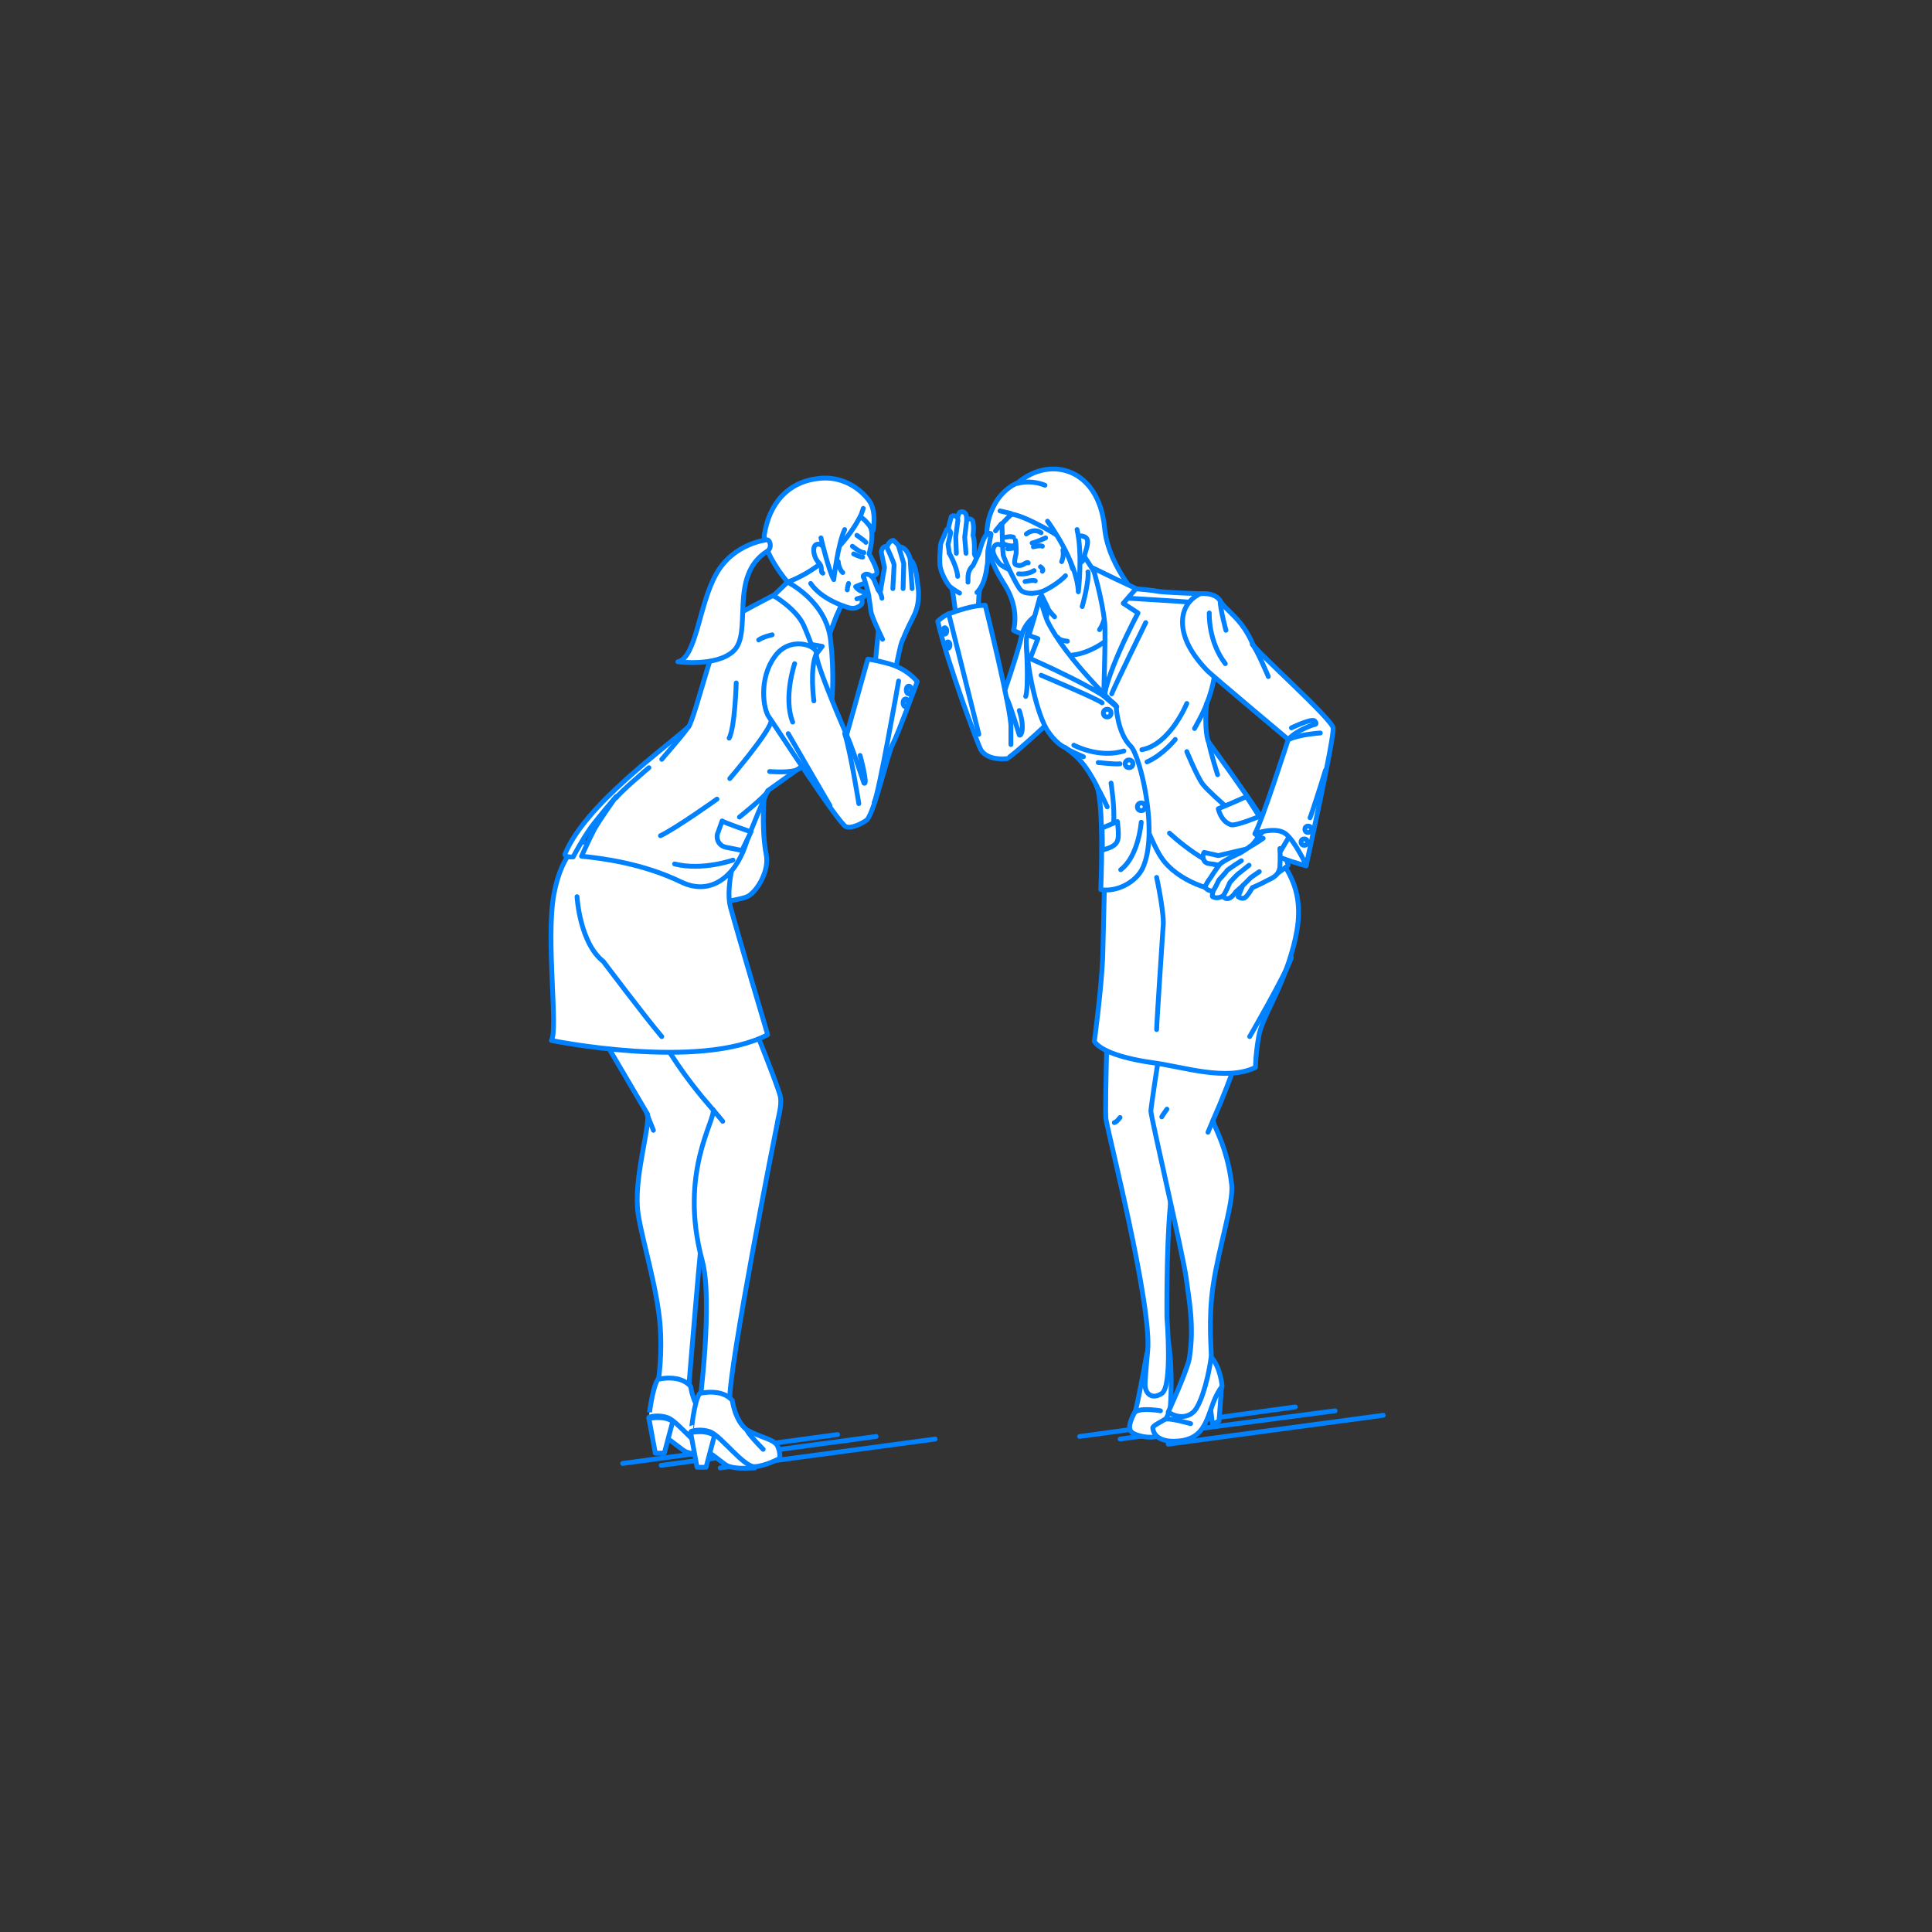 <?xml version="1.0" encoding="utf-8"?>
<!-- Generator: Adobe Illustrator 22.0.1, SVG Export Plug-In . SVG Version: 6.00 Build 0)  -->
<svg version="1.1" id="レイヤー_1" xmlns="http://www.w3.org/2000/svg" xmlns:xlink="http://www.w3.org/1999/xlink" x="0px"
	 y="0px" viewBox="0 0 301 301" style="enable-background:new 0 0 301 301;" xml:space="preserve">
<rect x="0" y="0" width="301" height="301" fill="#333333" stroke="none"/>
<style type="text/css">
	.st0{fill:none;}
	.st1{fill:none;stroke:#0081FF;stroke-width:0.75;stroke-linecap:round;stroke-linejoin:round;stroke-miterlimit:10;}
	.st2{fill:#FFFFFF;stroke:#0081FF;stroke-width:0.75;stroke-linecap:round;stroke-linejoin:round;stroke-miterlimit:10;}
	.st3{fill:#0081FF;stroke:#0081FF;stroke-width:0.75;stroke-linecap:round;stroke-linejoin:round;stroke-miterlimit:10;}
</style>
<g id="guide">
</g>
<rect y="1" class="st0" width="300" height="300"/>
<g>
	<g>
		<line class="st1" x1="112.2" y1="228.7" x2="145.7" y2="224.2"/>
		<line class="st1" x1="103" y1="228.3" x2="136.5" y2="223.8"/>
		<line class="st1" x1="97" y1="228" x2="130.5" y2="223.5"/>
	</g>
	<g>
		<line class="st1" x1="182" y1="225" x2="215.5" y2="220.5"/>
		<line class="st1" x1="174.5" y1="224.2" x2="208" y2="219.8"/>
		<line class="st1" x1="168.2" y1="223.8" x2="201.8" y2="219.2"/>
	</g>
	<polygon class="st2" points="162.4,100.7 174.3,114.6 175.4,96.1 	"/>
	<g>
		<path class="st2" d="M158.6,75.2c0,0-2.6,0.9-4,4.1c-2.5,5.5,1.2,10.6,2.1,12.1c2.2,3.7,1.2,6.8,1.2,6.8s3.3,2,10.2,1.2
			c8.4-0.9,10.4-5,10.4-5s-5.8-5.7-6.4-12.1C171.2,72.8,163.5,71,158.6,75.2z"/>
		<path class="st2" d="M162.8,75.6c0,0-2-0.9-4.2-0.3"/>
	</g>
	<g>
		<path class="st2" d="M156.8,118.2c0.5,0.1,9-7.8,9.7-8.7c0.7-1-4.8-13.8-4.8-13.8s-2.1,1.1-2.6,3.6s-3.7,11.6-3.7,11.6
			S155.4,117.9,156.8,118.2z"/>
		<path class="st2" d="M159.9,100.5c0,0,0.4,6.6-0.1,8"/>
	</g>
	<path class="st2" d="M160.6,89.3l2.6,5.3c0.1,0.8-0.4,2.5-0.4,2.5l2,4.9c0,0,4.2,1.2,9.2-3.6c0-0.4-0.8-7.1-0.8-7.1l-2.5-1.9
		l-4.5-6.9l-2.4,0.6L160.6,89.3z"/>
	<path class="st2" d="M178.7,210.8c0,0-1.3,7.2-1.8,9c-0.8,1.5-1.3,2.8-0.5,3.4s3.9,1.3,5.1-0.1s1.3-12.1,0.2-15.5L178.7,210.8z"/>
	<path class="st2" d="M190.3,216.1c0,0-0.3,4.7-0.4,5.3l-1,0.5l-0.4-3.3c0,0,0.3-1.7,0.9-1.9C190,216.4,190.3,216.1,190.3,216.1z"/>
	<path class="st2" d="M183.4,217c0,0-0.9,2.2-1.7,4c-0.9,0.6-1.9,1-2.1,1.4c0,0-0.1,2.5,4.1,2.1c5.1-0.5,4.2-5.4,6.7-8.5
		c0,0-0.2-3-1.8-4.7l-3-0.1L183.4,217z"/>
	<path class="st2" d="M172.7,153.3c0,0-0.6,19.2-0.4,21s7.2,29,6.5,36.2c0,0-0.4,4.2-0.4,5.3s0.9,2.4,2.6,1.3s0.8-11.9,0.8-11.9
		s-0.1-10.3,0.5-17.1c0.8-8.6-2.3-15.9-2.3-15.9s4.8-17.6,5-21.2C184.9,151.1,180,146.2,172.7,153.3z"/>
	<path class="st2" d="M197.2,148.9c0,0-2.1,11.8-8.2,25.6c-0.2,0.5,2.2,3.9,2.9,10.1c0.3,2.8-2,9.6-2.9,15.7
		c-0.8,5.4-0.2,10.4-0.3,11.1c-0.6,4.4-1.9,8-2.9,8.7c-0.7,0.6-2.1,1-3.8-0.1c0,0,3-6.5,3.3-8.4c0.8-5.1-0.1-9.3-0.5-12.5
		s-5.5-25.1-5.5-26c0-0.9,3.6-23.8,3.6-23.8S194.8,142.3,197.2,148.9z"/>
	<path class="st2" d="M172.2,131.9c0,0-0.3,13.9-0.4,17.2c-0.2,5-1.3,13.1-1.3,13.1s0.7,2.2,9.3,3.4c4.5,0.6,11.3,2.9,15.8,0.7
		c0,0,0-1.9,0.5-4.8c0.6-3.3,3.5-6.9,5.4-14s0.7-11.8-6.2-18.1C195.3,129.5,176.5,127,172.2,131.9z"/>
	<path class="st2" d="M173.2,91.4c0,0,6.2,0.5,7,0.7c0.8,0.2,6.7,0.4,6.7,0.4l2.5,11.3c0,0-0.2,3-1.4,5.8c-0.3,2.4-0.1,5.3,0.3,6
		c0.3,0.5,11.5,15.5,12.4,19.2c0,0-3.8,3.4-8.6,4c-3.1,0.4-8.7-1.6-11.1-5.1c-2.8-3.9-9-23.6-9-23.6l1.2-14.8L173.2,91.4z"/>
	<path class="st2" d="M173.8,90.2l3.2,1.5L175,94l2.3,1.5c0,0-5.7,10.6-5.4,14.6c0,0,0.4-11.5,0.2-13.2c-0.4-3.6-1.8-8.4-1.8-8.4
		L173.8,90.2z"/>
	<path class="st2" d="M173.9,110.1c0,0,0.2,4.2,2.3,6.2c1.4,1.4,4.4,13.5,1.8,19c-1.1,2.2-4,3.7-6.5,3.3c0,0,0.6-13.6-0.7-16.3
		c-0.5-1-1.5-2.7-2.5-3.8c-0.7-0.8-1.5-1.4-2.3-2c-1.4-0.6-2.6-2.3-3-3c-1.7-3.1-3-9.7-3.1-13.6c0-2.2,1.9-4.8,1.9-4.8l4.2,8.2
		L173.9,110.1z"/>
	<path class="st2" d="M161.2,96l-0.9,3l1.4,0.5l-1.2,3.1c0,0,12.1,5.3,13.5,7.5c0,0-7.9-7.4-10.8-13.3c-0.4-0.9-1.2-3.7-1.2-3.7
		L161.2,96z"/>
	<path class="st2" d="M172,96.6c0,0-0.3,1-0.7,1.5"/>
	<path class="st2" d="M166.3,99.9c0,0-1.3-0.1-1.5-0.6"/>
	<path class="st2" d="M194.2,124.1c0,0-2.2,1-4.4,1.9c0,0,0.4,2,2,2.5c0.8,0.2,4.4-1.3,4.4-1.3L194.2,124.1z"/>
	<path class="st2" d="M178.5,97c0,0-4.9,10-5.3,11.1"/>
	<path class="st1" d="M182.2,129.8c0,0,6.5,6.2,11.4,6"/>
	<path class="st2" d="M184.9,109.6c0,0-2.6,6.4-7,7.2"/>
	<path class="st2" d="M180.2,160.4c0-1,1-15.9,1-15.9c0.3-1.8-1-7.8-1-7.8"/>
	<path class="st2" d="M175.8,93.2c0,0,8.3,0.5,9.4,0.6"/>
	<path class="st2" d="M162.2,105.2c0,0,8.8,3.7,9.5,4.3"/>
	<path class="st2" d="M156.2,85.1c0,0-0.9-0.8-1.4,0.2c-0.4,0.9,0.7,2.2,0.9,2.5s1.8,1.1,1.8,1.1"/>
	<path class="st2" d="M168,83.6c0,0,0.4-0.3,1.1,0.1c0.8,0.5,0,2.1-0.3,3.4c-0.2,0.8-1,0.5-1,0.5"/>
	<path class="st2" d="M167.1,88.6c0,0-1.2-3.7-1.3-4.3c-0.2-0.6-6.2-4-8.2-4.2c0,0-1.5,1.4-1.5,1.6c0,0,0.1,4.1,0.2,4.8
		c0.2,0.7,2.1,4.9,2.8,5.5c0.7,0.6,2.1,0.5,3.1,0.2c0.8-0.2,2.9-1.5,3.8-2.5"/>
	<path class="st2" d="M163.2,81.2c0,0,4.6,6.2,4.8,11c0,0,0.7-5.8-0.2-9.7"/>
	<path class="st2" d="M158.7,89.4c0,0,1.3,0.2,2.4-0.5"/>
	<path class="st2" d="M159.7,90.6c0,0,1.4-0.3,1.6-0.1"/>
	<line class="st1" x1="155.8" y1="79.6" x2="157.5" y2="80"/>
	<line class="st1" x1="155.1" y1="82.7" x2="156" y2="81.6"/>
	<path class="st1" d="M156.7,83.7c0,0,0.8-0.2,1.2,0"/>
	<path class="st1" d="M159.9,83.2c0,0,1.1-1,2.3-0.2"/>
	<g>
		<path class="st2" d="M161,85.2c0,0,1-0.3,1.4-0.1"/>
		<path class="st2" d="M162.9,83.8c0,0-1.5,0.7-2.1,0.8"/>
	</g>
	<g>
		<path class="st1" d="M157,85.5c0,0,0.8-0.1,0.9-0.1"/>
		<path class="st1" d="M156.5,84.8c0,0,0.9,0.4,1.5,0.2"/>
	</g>
	<path class="st2" d="M190.7,125.4c0,0-2.6-2.3-3.3-3.2c-0.9-1.2-2.5-5.1-2.5-5.1"/>
	<circle class="st2" cx="172.5" cy="111.1" r="0.6"/>
	<circle class="st2" cx="175.9" cy="119" r="0.6"/>
	<circle class="st2" cx="177.8" cy="125.7" r="0.6"/>
	<path class="st1" d="M167.3,116.1c0,0,3.9,2.1,7.8,0.9"/>
	<path class="st1" d="M177.8,128.1c0,0-0.4,5.3-3.2,7.4"/>
	<path class="st2" d="M171.7,129l2.4-1l0.1,1.1c0.1,1.6,0.1,2.4-1.4,3c-0.6,0.2-1.1,0.4-1.1,0.3C171.8,132.2,171.7,129,171.7,129z"
		/>
	<path class="st1" d="M183.1,115.2c0,0-1.9,2.4-4.4,3.5"/>
	<path class="st1" d="M171.1,118.8c0,0,2.6,0.3,3.4,0.2"/>
	<line class="st2" x1="188.2" y1="176.4" x2="189" y2="174.5"/>
	<g>
		<g>
			<path class="st2" d="M148.5,92.7c0,0-0.3-1.8-0.9-3.5c-0.4-1.3-0.4-2.6-0.4-2.8c0-0.2,0.5-3.4,0.5-3.8c0.1-0.6,0.5-2.1,0.5-2.1
				c0.3-0.3,0.7-0.1,1,0.1c0.3-1,0.3-0.7,0.3-0.7c0.2-0.3,0.7-0.2,0.9,0.1c0.2,0.2,0.2,0.7,0.2,1c0.5-0.4,1,0,1,0.4
				c0.1,0.6,0.1,1.1,0,2c0.3,1,0.2,2.6,0.2,2.9c0,0.2,0.9,1.4,0.9,1.4s0.7,2,0.2,3.3s-0.4,2.6-0.5,3.9c-0.1,1.6,0,3.6,0,3.6l-3,0.6
				L148.5,92.7z"/>
			<path class="st2" d="M150.8,90.7c0.1-0.2-0.3-1.6,0.8-2.6c0,0,0.8-1.7,0.9-1.9c0.1-0.2,0.6-2.4,1.2-2.9c0.6-0.4,0.7-0.1,0.7-0.1
				l-0.5,2.7c0,0,0,1.9-0.1,2.2c-0.1,0.3-0.2,2.8-1.6,4.2"/>
			<polyline class="st2" points="150.5,86.2 150.3,83.7 150.6,81.1 			"/>
			<path class="st2" d="M147.9,86.2l-0.2-1.4c0,0,0.3-1.2,0.4-1.7s-0.6-0.6-0.6-0.6s-0.8,1.9-0.9,2.1c-0.1,0.2-0.3,3.2-0.1,3.8
				c0.2,1,1,2.5,1.5,3c0.6,0.5,1.5,1,1.5,1"/>
			<path class="st2" d="M149.2,80.8c0,0,0.1,0.4,0,0.5c0,0.1-0.3,2.3-0.3,2.3s0.1,2.4,0.1,2.6"/>
			<path class="st2" d="M147.9,86.2c0,0,1.2,2.1,1.3,3.6"/>
		</g>
		<g>
			<path class="st2" d="M156.8,118.2c0,0-2.9,0.4-4-1.4c-0.4-0.7-5.2-13.5-6.7-20c0,0,0.9-0.9,1.8-1.2c1.4-0.5,3.7-1.3,5.6-1.3
				c0,0,4.1,16.5,4,19c0,0.5,0,2.7,0,2.7"/>
			<line class="st2" x1="152.5" y1="114.4" x2="147.8" y2="95.6"/>
			<path class="st1" d="M156.8,108.7c0.5,0.8,2,5.8,2,5.8c0.3,0.3,0.9-1.1,0-3.8"/>
			<ellipse class="st2" cx="147.2" cy="98.3" rx="0.3" ry="0.5"/>
			<ellipse class="st2" cx="147.7" cy="100.5" rx="0.3" ry="0.5"/>
		</g>
	</g>
	<path class="st2" d="M165.4,87.5c0,0,0.4-0.8,0.2-1.8"/>
	<path class="st2" d="M158.2,84.2c0,0,0.2,1,0.1,2.1c-0.1,0.4-0.3,1.2-0.2,1.5s0.8,0.4,1.2,0.2s0.8-0.5,0.9-0.3"/>
	<path class="st2" d="M164.3,96.1c0,0-0.8-0.8-1.1-1.4"/>
	<path class="st2" d="M168.6,94.5c0,0,1.1-3.9,0.9-5.4"/>
	<path class="st2" d="M172.5,125.7c0,0-0.9-2-1.7-3.3"/>
	<path class="st1" d="M173.1,122c0,0,0.6,4,0.4,6.1"/>
	<path class="st1" d="M181.8,172.8c0,0-0.7,1-0.8,1.2"/>
	<path class="st2" d="M189.7,120.7c0,0-1-3.1-1.4-5.1"/>
	<path class="st1" d="M194.7,161.5c0,0,5.5-9.5,6.5-12.3"/>
	<path class="st1" d="M174.5,174.1c0,0-0.6,0.8-0.9,0.8"/>
	<g>
		<path class="st2" d="M195.6,129.9c0,0,1.5,2.2,2.5,3s5.4,2,5.4,2s0.3-3.9-2-5.5C199.1,127.8,195.6,129.9,195.6,129.9z"/>
		<g>
			<g>
				<path class="st2" d="M194.5,132.2l-4.7,1.1l-2.2-0.5c0,0-0.4,0.6,0,1.3c0.4,0.6,1,0.4,1.8,0.6c0.8,0.2,2.6,0.3,2.6,0.3
					L194.5,132.2z"/>
				<path class="st2" d="M197.9,128c0,0-2.4,3.2-2.8,3.6c-0.4,0.4-1.9,1.3-1.9,1.3s-2.7,1.2-3.2,1.8c-0.2,0.3-0.9,1.2-1.3,1.9
					c-0.7,0.9-0.8,1.3-1,1.6c0,0,0.5,0.7,1.3,0.6c0,0-0.2,0.8-0.1,0.9c0.4,0.2,0.9,0.3,1.6-0.1c0.9,1.2,2-0.6,2-0.6s1.1-1.1,2-1.6
					c1.6-0.9,3.3-1,3.6-1.5c0.5-0.9,1-2.6,1-2.6l2.9-4.9L197.9,128z"/>
				<path class="st1" d="M196.8,130.6c0,0-1.4,1-2.1,1.3"/>
			</g>
			<path class="st2" d="M193.4,134.1c0,0-2.2,1.4-2.3,1.6c0,0.1-1.2,1.4-1.2,1.4s-0.7,1.5-0.9,1.7"/>
			<path class="st2" d="M194.6,134.8c0,0-1.4,1.1-1.5,1.2c-0.1,0-0.9,0.8-1.5,1.5c-0.4,1-1,2.1-1.1,2.2"/>
			<path class="st2" d="M196.2,135.8l-1.3,0.9l-1.3,1.3l-0.7,1.7c0,0,0.5,0.4,1,0.2c0.5-0.3,1.2-1.6,1.2-1.6s1.4-0.6,2.1-1
				c0.7-0.4,2-0.7,2.2-2.2c0.1-1.5,0-2.9,0-2.9"/>
		</g>
		<g>
			<g>
				<g>
					<path class="st2" d="M187,92.5c0,0-2.3,0.9-2.7,3.5c-0.4,2.6,0.9,5.5,3.8,8.5c0.8,0.8,12.6,10.7,12.6,10.7s-4.1,12.8-5.2,14.7
						c0,0,3.2-1.2,4.8,0c1.5,1.2,3.2,4.9,3.2,4.9s4.4-19.9,4.2-21.4c-0.3-1.5-12.2-12.1-12.5-13c-1.7-4.1-4.4-5.4-5.1-6.8
						C189.5,92.6,188.1,92.4,187,92.5z"/>
				</g>
			</g>
			<path class="st1" d="M205.7,114.2c0,0-3.2,0.2-4.9,1"/>
			<path class="st1" d="M201.2,113.4c0,0,3.1-1.5,3.6-1.1c0.6,0.6-0.1,0.6-0.1,0.6s-2.6,0.8-3.9,2.2"/>
			<path class="st2" d="M188.4,95.5c0,0-0.2,4.4,2.5,7.9"/>
			<path class="st2" d="M197.6,105.4c-0.1-0.2-1.8-4.3-2.5-5"/>
			<ellipse class="st2" cx="203.2" cy="131.2" rx="0.5" ry="0.5"/>
			<ellipse class="st2" cx="203.8" cy="129.2" rx="0.5" ry="0.5"/>
			<path class="st1" d="M204.1,127.4c0.2-0.4,1.9-5.7,2.4-7.4"/>
		</g>
	</g>
	<path class="st2" d="M162.1,88.3c0,0,0.6,0.4,0.3,0.7"/>
	<path class="st1" d="M191,98.2c0,0-0.9-3.3-0.9-4.6"/>
	<path class="st2" d="M168.8,117.9c0,0-2.4-1-2.8-1.4"/>
	<path class="st1" d="M186.1,113.5c0,0,1.5-2.6,1.9-3.9"/>
	<path class="st2" d="M185.5,221.8c0,0-3.2-0.9-3.9-0.7"/>
	<path class="st2" d="M180.8,219.8c0,0-2.8-0.5-3.8,0.1"/>
	<g>
		<g>
			<path class="st2" d="M88.9,153.2l12,20.4c0.3,2.1-1.9,9.1-1.6,14.3c0.1,3,2.5,10.5,3.3,16.4c0.7,4.7,0.2,9.6-0.1,11.2l4.8,0.7
				c0,0,2.1-25.9,2.6-28.4c0.5-2.5,2.5-14.2,2.1-15s-3.7-17.3-5-20.7C105.7,148.7,88.9,153.2,88.9,153.2z"/>
			<g>
				<path class="st2" d="M101.1,221c0,0,0.4,1.7,2.2,2.7c0.8,0.4,1.5,1,3.1,2.2c0.9,0.7,2.5,0.7,4.7,0.6c0,0-3.3-5-4.8-5.3
					C104.8,220.9,101.1,221,101.1,221z"/>
				<path class="st2" d="M102.5,214.9c0,0,3.4-0.9,5.1,1.1c0,0,0.4,3.2,2.3,4.6c1.9,1.4,4.4,0.8,4.6,1.8c0.3,1.1,0.4,2.6,0.4,2.6
					s-2.2,1.2-3.9,1.3c-1.7,0.1-5.2-4.7-6.9-5.4c-1.6-0.6-3-0.1-3-0.1S101.6,216.2,102.5,214.9z"/>
				<path class="st2" d="M101.1,221l1,5.4l1.4,0l1.3-4.9C104.9,221.5,103.8,220.5,101.1,221z"/>
			</g>
			<path class="st2" d="M113.9,151.1c0,0,7.6,18.5,7.7,19.9c0.2,1.4-0.4,3.2-0.5,4c-0.2,0.9-7.6,38.2-7.4,43.1l-4.7,0.7
				c0,0,2.1-16.1,0.4-22.4c-3.7-13.7,2.1-21.9,1.7-23.5c0,0-11.1-12.1-11.2-20.6L113.9,151.1z"/>
			<g>
				<path class="st2" d="M107.6,223.2c0,0,0.4,1.7,2.2,2.7c0.8,0.4,1.5,1,3.1,2.2c0.9,0.7,2.5,0.7,4.7,0.6c0,0-3.3-5-4.8-5.3
					S107.6,223.2,107.6,223.2z"/>
				<path class="st2" d="M109,217.1c0,0,3.4-0.9,5.1,1.1c0,0,0.4,3.2,2.3,4.6c2.2,1.2,4.1,1.4,4.7,2.4c0.5,1,0.4,2,0.4,2
					s-2.2,1.2-3.9,1.3s-5.2-4.7-6.9-5.4c-1.6-0.6-3-0.1-3-0.1S108.1,218.4,109,217.1z"/>
				<path class="st2" d="M107.6,223.2l1,5.4l1.4,0l1.3-4.9C111.4,223.7,110.3,222.7,107.6,223.2z"/>
			</g>
			<line class="st1" x1="112.6" y1="174.7" x2="111.1" y2="172.9"/>
			<line class="st2" x1="101.8" y1="176.1" x2="100.8" y2="173.6"/>
		</g>
		<path class="st2" d="M132,91.5c0,0-0.6,1.8-0.8,2.4c-0.2,0.6-0.9,2.1-0.9,2.1l-1.9,5l-6.9-9.1c0,0,1.3-0.8,1.7-2.8
			c0.4-2.1,0.7-5.7,0.7-5.7L132,91.5z"/>
		<path class="st2" d="M119.3,123.2c-0.2-0.6-0.8,5.4,0.1,10.1c0.4,2.2-1.2,5.3-2.8,6.3c-1.3,0.8-9.9,1.7-9.9,1.7l0.9-11.8
			L119.3,123.2z"/>
		<path class="st2" d="M90.8,131.1c0,0-3.2,1.2-4.5,8.2c-1.3,7,0.7,21.2-0.4,22.8c0,0,23,4.7,33.7-0.9c0,0-4.9-16.5-5.8-19.9
			c-0.9-3.4,1.2-9.6,1.2-9.6S94.1,133.2,90.8,131.1z"/>
		<path class="st2" d="M120.4,92.8c0,0-5.5,2.8-7.2,4s-4.8,14.7-5.9,16.4c-3.6,3.3-16.1,12.1-19.3,19.9c0,0-0.1,0.5,1.3,0.4
			c0,0,1.3-2.5,2.7-4.5c1.4-1.9,4-4.9,4-4.9s-2.7,3.8-3.4,5.1s-2,4.2-2,4.2c3.1,0.3,9.5,1.1,15.5,4c4.5,2.2,8.3-0.7,10-5.6
			c0.9-2.7,3.5-8.6,3.5-8.6s2.5-1.8,4.9-3.5c2.4-1.2,3.6-2.8,3.8-3.3c0.6-1.2,0.2-6.5,0.2-6.5s0.5-9-0.8-11.3
			C124.9,93.7,120.4,92.8,120.4,92.8z"/>
		<path class="st1" d="M103.1,118.3c0.3-0.4,2.9-3.3,4.2-5.1"/>
		<path class="st2" d="M89.9,139.7c0,0,0.4,7.2,4.1,10.1c0,0,6.7,8.9,9.1,11.7"/>
		<path class="st3" d="M111.7,124.5c0,0-6.3,4.5-8.8,5.7"/>
		<path class="st2" d="M117,129.6c0,0-4.1-1.4-4.5-1.7l-0.6,1.7c-0.5,1,0.1,2.2,1.2,2.4l2.5,0.5L117,129.6z"/>
		<path class="st1" d="M115.2,127.3c0,0,4-3.2,4.4-4"/>
		<path class="st3" d="M101.1,119.6c0,0-4.5,3.8-5.1,4.7"/>
		<path class="st1" d="M113.7,121.3c0,0,5.9-6.9,6.4-8.8"/>
		<path class="st1" d="M120.3,98.9c0,0-1.4,0.3-2.1,0.8"/>
		<path class="st1" d="M114.2,134c0,0-4.8,1.7-9.1,0.6"/>
		<path class="st1" d="M114.7,106.4c0,0-0.2,6.9-1.1,8.6"/>
		<path class="st2" d="M128.3,116.4c0,0,2.3-6.2,1.1-16.7c-0.7-6.1-6.7-9-6.7-9l-2.2,2.1c0,0,3.5,2,4.7,4.6c0.5,1.1,1.2,3,1.2,3
			l1.7,0.3l-1.7,2.2C126.3,102.9,129.5,112.4,128.3,116.4z"/>
		<path class="st1" d="M119.9,120.2c0.3,0,3.3,0.3,4.6-0.4"/>
		<g>
			<circle class="st2" cx="121.3" cy="84.5" r="1.5"/>
			<path class="st2" d="M123.6,81.7c0.8-1.2,3.6-3.4,5.7-3.8c2.1-0.4,5.2,1,5.4,1.5c0,0,1,2.6,1.1,3.4c0.2,1.4-0.4,3.5-0.4,3.5
				s1.4,2.4,1.2,3c-0.1,0.5-1.4,0.6-1.4,0.6s0.3,0.8-0.1,0.9c-1,0.2-1.8,0.6-1.8,0.6s0.4,0.7,1.5,0.9c0,0,0.2,0.5-0.3,0.7
				c-0.2,0.1-0.2,0.2-0.2,0.5s0.2,0.7-0.7,1.1c-0.8,0.4-1.6,0-2.2-0.2c-0.6-0.2-3.6-1.3-5.1-3.5"/>
			<path class="st2" d="M134,80.5c0,0-3.4,7.2-11.3,10.2c0,0-4-4.7-3.6-7.5c0.7-4.4,3.4-8.3,8.9-8.7c4.6-0.3,7.2,3.1,7.6,3.8
				c1,1.8,0.4,4.4,0.4,4.4S135,81,134,80.5z"/>
			<path class="st2" d="M119.5,84.1c0,0-5.2,0.5-7.9,5.3c-2.7,4.7-3.1,13.1-6,13.7c0,0,5.9,0.8,8.6-1.6c3.2-2.8-0.8-11.7,5.3-15.6
				c0,0,0.6-0.3,0.5-1.1C119.9,84.1,119.5,84.1,119.5,84.1z"/>
			<path class="st2" d="M129.4,87.9c0,0-0.6-2.8-1.7-3.1c-1.4-0.3-1,2-0.2,2.8c0.8,0.8,0.2,1.5,0.7,1.7"/>
			<path class="st2" d="M127.9,83.8c0,0,1.2,5.1,2,6.5c0,0,0.6-5.4,1.7-7.8"/>
			<path class="st2" d="M134.5,79.2c0,0-0.4,1.2-0.5,1.4"/>
			<path class="st2" d="M133.5,83.4c0,0,1.3,0.9,1.4,1.1"/>
			<g>
				<path class="st1" d="M133,86.3c0,0,1,0.5,1.4,0.5"/>
				<path class="st1" d="M132.8,85.1c0,0,1.2,1,1.8,1"/>
			</g>
			<path class="st2" d="M134.5,89.9c0,0,0.2-0.3,0.8,0"/>
			<path class="st2" d="M131.3,89.2c-0.3-0.2-0.7-1.1-0.7-1.7"/>
			<path class="st1" d="M132.2,90.9c0,0-0.2,0.7-0.2,1"/>
		</g>
		<path class="st1" d="M118.9,225.8c0,0-2-2-2.5-2.9"/>
		<path class="st2" d="M133.5,93.3c0,0,0.8-0.2,1.1-0.4"/>
		<g>
			<g>
				<g>
					<path class="st2" d="M136.2,104.5c0.1-0.3,0.8-7.8,0.8-7.8l0-3.6l0.8-4.7c0,0-0.5-2.3-0.5-2.4c0-0.1,0.2-1.1,0.9-0.8
						c0,0,0.3-1,1-1c0,0,0.9,0.8,0.9,1c1.2,0,1.6,1.6,1.8,2.1c0.6,0.3,0.9,2.3,0.9,2.3s0.3,2.3,0.3,2.5c0.1,2.2-0.5,3.4-0.9,4.2
						c-0.8,1.5-1.4,3-1.7,3.7s-1.2,5.4-1.2,5.4L136.2,104.5z"/>
					<path class="st2" d="M137.5,99.6c0,0-1.7-3.5-1.8-4.3c-0.1-0.8-0.2-1.4-0.3-2.1c0-0.7-0.9-3.5-0.9-3.5s0.3-0.4,0.8-0.2
						c0.6,0.2,0.9,0.9,0.9,0.9l0.6,1.5c0,0,0.5,0.5,0.6,1.3"/>
					<path class="st1" d="M138.1,85.1c0,0,1.2,2.6,1.2,2.9c0,0.3-0.2,3.7-0.2,3.7"/>
					<polyline class="st1" points="140.7,91.7 140.8,87.8 140,85.1 					"/>
					<path class="st1" d="M142.1,91.7c0-0.1-0.3-4.4-0.3-4.5"/>
				</g>
				<g>
					<path class="st2" d="M135.2,102.7c0,0,1.2,0.1,3.6,0.8c2.8,0.9,4.1,2.7,4.1,2.7s-3,8.2-3.8,9.7s-2.8,10.4-4,11.8
						c-0.2,0.2-2.2,1.5-3.3,1.1s-11.2-16-12-17.1c-0.9-1.2-1.6-6,0.9-9.4c2.3-3.3,6.7-1.8,6.5-0.4c-0.2,1.4,4.7,12.6,4.7,12.6
						L135.2,102.7z"/>
					<path class="st1" d="M133.8,125.2c0,0-1.3-8.2-2.2-10.9"/>
					<path class="st1" d="M122.8,114.3c0,0,5.2,9,6.5,11.2"/>
					<path class="st1" d="M123.8,103.4c0,0-1.8,5.3-0.3,9.1"/>
					<path class="st1" d="M131.8,114.4c0.4,0.3,2.8,7.6,2.8,7.6c0.7,0.5-0.6-4.3-0.6-4.3"/>
					<path class="st1" d="M140,106.1c0,0-3.1,17.7-3.8,18.9"/>
				</g>
				<ellipse class="st1" cx="141.6" cy="107.5" rx="0.4" ry="0.6"/>
				<ellipse class="st1" cx="141.1" cy="109.5" rx="0.4" ry="0.6"/>
			</g>
			<path class="st1" d="M126.8,109.2c0,0-0.7-5,0.4-7.4"/>
		</g>
	</g>
</g>
</svg>
